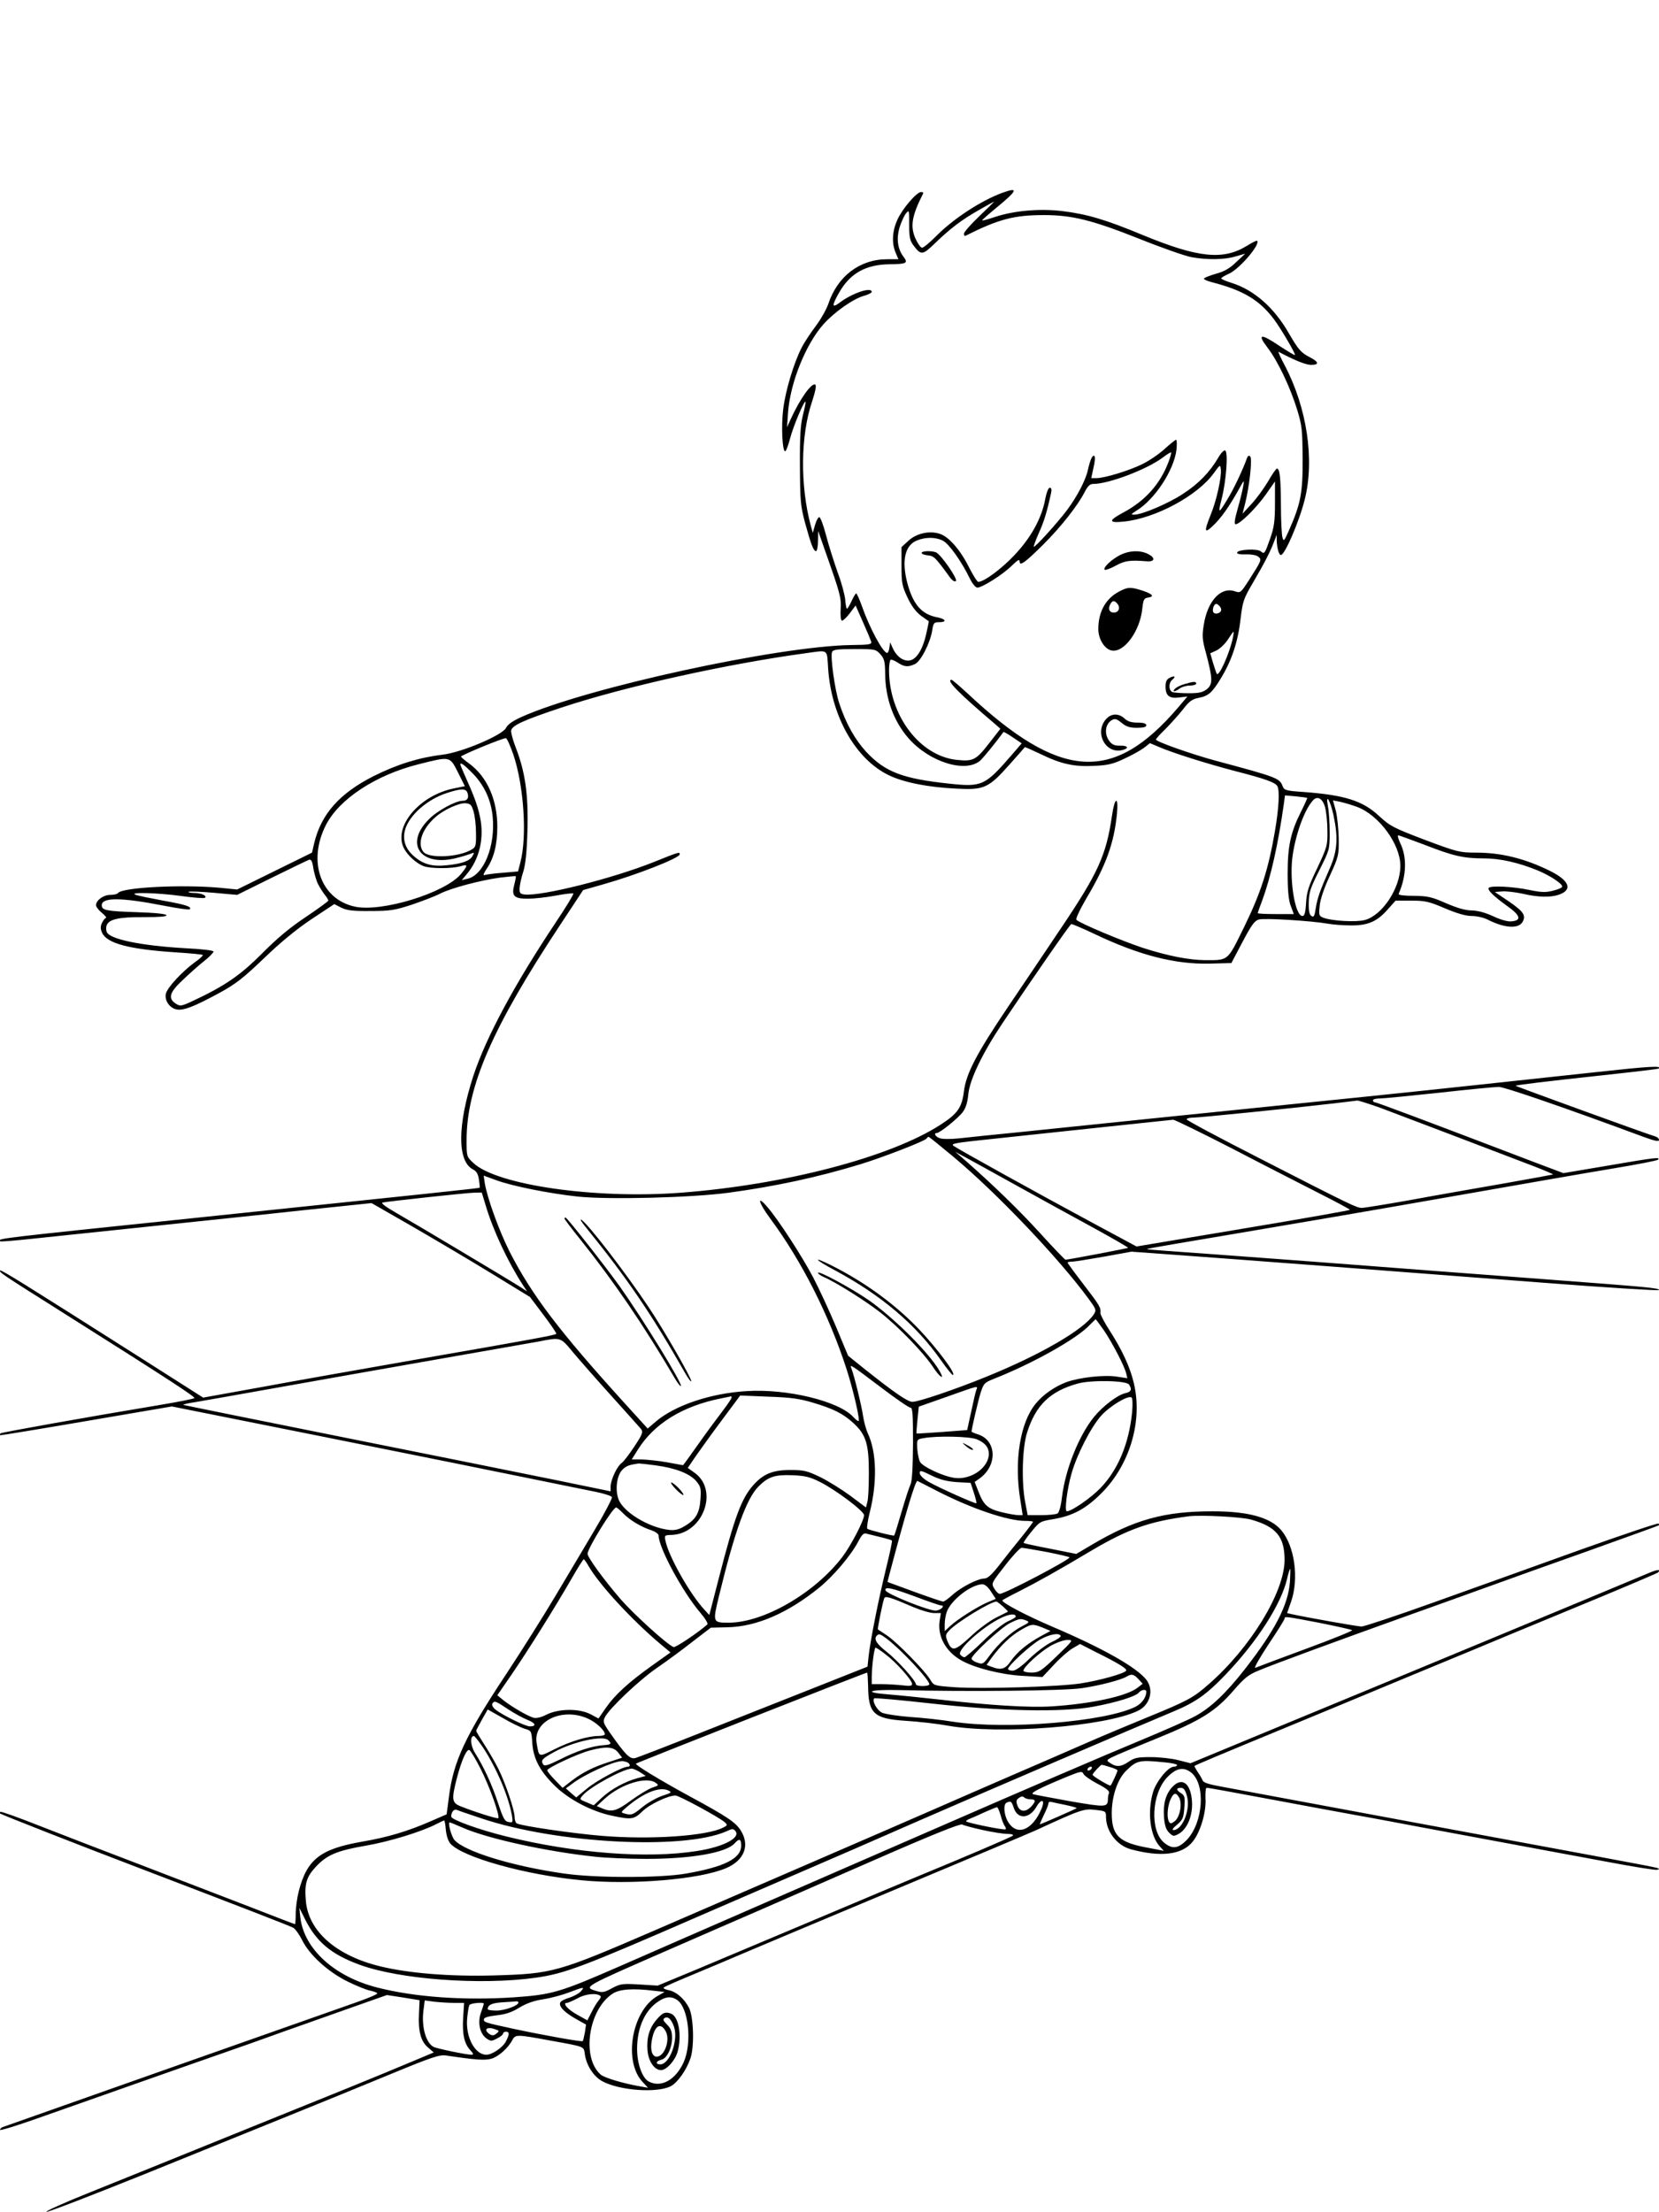 <?xml version="1.0" standalone="no"?>
<!DOCTYPE svg PUBLIC "-//W3C//DTD SVG 20010904//EN"
 "http://www.w3.org/TR/2001/REC-SVG-20010904/DTD/svg10.dtd">
<svg version="1.0" xmlns="http://www.w3.org/2000/svg"
 width="864pt" height="1152pt" viewBox="0 0 864 1152"
 preserveAspectRatio="xMidYMid meet">

<g transform="translate(0,1152) scale(0.1,-0.1)"
fill="#000000" stroke="none">
<path d="M5220 10516 c-113 -42 -255 -135 -345 -226 -33 -33 -65 -60 -73 -60
-7 0 -22 21 -34 47 -29 65 -19 120 40 236 2 4 -3 7 -11 7 -23 0 -96 -85 -123
-143 -27 -59 -31 -121 -10 -172 l15 -35 -59 0 c-142 0 -258 -88 -306 -232 -9
-27 -38 -79 -65 -115 -27 -36 -61 -87 -75 -115 -40 -79 -83 -221 -95 -318 -11
-87 -5 -220 10 -220 5 0 16 30 26 68 17 64 73 197 80 190 2 -2 -4 -32 -13 -68
-13 -50 -17 -110 -16 -265 1 -182 3 -208 26 -295 32 -117 45 -150 58 -150 5 0
10 24 10 53 l1 52 35 -100 c80 -226 86 -248 82 -307 -2 -33 1 -59 7 -60 5 -1
24 16 41 39 l30 40 38 -86 c21 -47 40 -93 43 -102 4 -15 -9 -17 -104 -18 -383
-6 -1376 -222 -1716 -374 -46 -21 -73 -39 -82 -58 -20 -38 -232 -128 -331
-139 -121 -15 -233 -49 -357 -111 -179 -90 -275 -199 -311 -351 l-11 -48 -195
-96 -195 -96 -90 9 c-201 18 -512 2 -531 -28 -3 -5 -21 -9 -40 -9 -35 0 -74
-28 -74 -54 0 -8 14 -26 31 -40 17 -14 26 -26 21 -26 -5 0 -14 -12 -21 -26 -9
-20 -8 -32 1 -52 26 -55 140 -85 379 -101 77 -5 143 -11 145 -14 3 -3 -17 -21
-44 -40 -65 -48 -140 -129 -148 -161 -8 -34 17 -73 53 -82 35 -9 92 13 223 84
88 48 125 77 235 182 87 84 169 151 248 204 l118 78 37 -19 c30 -14 59 -18
152 -17 102 0 126 4 215 33 55 19 122 44 148 58 59 29 205 68 311 83 44 5 80
9 82 7 2 -1 -2 -22 -8 -45 -15 -58 -1 -72 71 -72 31 0 96 7 144 16 48 9 90 14
93 11 3 -3 -39 -72 -94 -154 -213 -320 -361 -595 -427 -796 -83 -256 -84 -442
-3 -486 19 -9 28 -24 32 -53 4 -23 5 -42 4 -43 -3 -3 -280 -32 -1508 -160
-1017 -106 -1004 -104 -989 -119 2 -3 81 4 174 14 94 10 373 39 620 65 248 26
605 63 795 84 l345 36 211 -121 c116 -67 302 -177 413 -245 l201 -123 71 -94
c39 -52 69 -96 66 -98 -6 -7 -139 -31 -702 -129 -302 -53 -682 -120 -843 -150
l-294 -53 -341 217 c-592 376 -711 450 -716 445 -8 -8 10 -20 329 -221 564
-356 689 -438 682 -444 -4 -3 -81 -19 -172 -34 -396 -66 -832 -144 -837 -149
-4 -3 -4 -8 -2 -10 2 -1 204 32 449 74 l445 76 810 -162 c445 -89 923 -186
1060 -214 138 -28 288 -59 334 -68 46 -9 85 -22 88 -28 2 -7 -39 -86 -93 -176
-53 -90 -145 -244 -204 -343 -59 -99 -172 -279 -252 -400 -214 -323 -277 -457
-300 -642 l-12 -91 -83 -36 c-119 -52 -222 -83 -355 -106 -220 -38 -289 -92
-332 -258 -9 -35 -16 -88 -16 -118 0 -30 -2 -54 -4 -54 -2 0 -109 41 -237 91
-129 50 -385 148 -569 219 -184 70 -422 162 -529 204 -106 42 -196 74 -199 71
-3 -3 -3 -7 -1 -9 5 -5 415 -166 704 -276 575 -220 805 -309 823 -319 10 -6
31 -35 46 -65 38 -77 136 -166 239 -216 45 -22 97 -43 115 -46 18 -4 34 -10
37 -14 2 -4 -42 -23 -98 -43 -188 -66 -1830 -645 -1854 -654 -7 -3 -13 -9 -13
-14 0 -5 75 18 167 50 93 33 330 116 528 186 198 70 410 144 470 165 61 21
200 70 310 110 110 39 277 98 370 131 l170 60 85 -13 85 -14 -3 -70 c-5 -91
10 -146 48 -177 l29 -25 -112 -47 c-62 -26 -206 -86 -322 -133 -115 -46 -412
-167 -660 -267 -247 -100 -560 -227 -695 -281 -135 -54 -237 -100 -228 -102 9
-2 239 87 510 196 271 110 612 248 758 307 146 59 379 154 519 212 225 93 260
104 295 99 155 -23 199 -26 234 -17 38 11 89 56 111 99 15 28 24 28 191 -3
193 -35 179 -30 186 -74 9 -58 45 -113 89 -138 88 -49 285 -64 358 -27 36 19
82 84 103 146 21 63 16 217 -8 263 -25 48 -67 84 -105 91 -19 4 -31 10 -26 14
4 5 73 35 153 68 80 33 183 77 230 97 47 20 402 170 790 332 388 162 732 307
765 322 232 107 251 114 310 106 54 -6 55 -7 55 -38 1 -75 57 -147 129 -167
156 -42 266 -29 321 38 41 49 73 156 68 227 -1 30 1 55 6 55 11 0 104 -17 361
-65 99 -19 281 -52 405 -75 124 -22 281 -52 350 -65 69 -13 262 -49 430 -80
168 -31 412 -77 544 -101 131 -25 246 -43 255 -41 14 3 14 5 1 10 -8 3 -166
33 -350 67 -184 34 -551 102 -815 151 -639 119 -990 184 -1103 205 -67 12 -95
21 -99 33 -4 9 -15 29 -26 44 -10 16 -18 30 -16 31 5 5 144 63 454 191 143 59
445 184 670 278 226 93 466 193 535 222 69 28 265 110 435 180 171 71 314 132
319 136 20 18 -1 17 -44 -1 -98 -42 -1463 -609 -1912 -794 l-478 -198 -63 16
c-35 9 -99 16 -144 16 -70 0 -85 -3 -118 -26 -39 -26 -64 -27 -99 -1 -20 15
-28 11 248 124 233 95 307 142 402 252 53 61 75 80 127 101 72 31 421 159 787
290 140 50 327 117 415 149 88 32 322 116 520 186 198 71 362 130 364 132 2 2
2 6 -2 9 -3 4 -190 -59 -414 -139 -224 -81 -565 -203 -758 -272 -192 -69 -361
-125 -374 -125 -20 0 -285 47 -367 65 l-21 5 20 57 c43 121 20 291 -50 374
-56 67 -172 99 -358 99 -252 0 -408 -43 -632 -176 l-78 -46 -135 27 c-74 14
-137 28 -139 30 -2 3 16 29 40 58 43 53 46 55 114 66 101 17 169 53 251 135
148 148 216 376 169 573 -19 82 -60 171 -124 271 -29 44 -51 87 -50 94 3 28
-3 39 -86 147 -47 61 -85 113 -85 116 0 3 10 5 23 5 12 0 87 12 166 26 l143
26 222 -16 c317 -23 1202 -90 1914 -145 336 -26 612 -43 612 -39 0 11 -46 15
-615 58 -291 22 -825 62 -1185 90 -360 27 -703 52 -763 56 -59 4 -106 8 -104
10 1 2 207 37 457 79 250 42 748 127 1105 190 358 63 749 131 870 151 121 20
224 40 230 45 15 15 -18 11 -262 -31 l-231 -39 -159 60 c-563 215 -814 309
-823 309 -5 0 -10 5 -10 10 0 6 17 10 38 10 20 0 160 14 310 30 151 17 289 30
308 30 29 0 343 -108 753 -260 60 -22 81 -26 81 -16 0 8 -10 16 -22 19 -34 9
-727 261 -725 263 4 4 160 23 457 55 157 17 287 32 289 35 16 15 -45 12 -336
-20 -360 -39 -889 -96 -1193 -127 -771 -78 -1593 -163 -1795 -184 -132 -13
-277 -28 -321 -33 -49 -5 -90 -4 -103 2 -21 9 -29 26 -12 26 16 0 111 77 135
109 16 21 25 51 29 94 8 77 74 214 180 372 147 219 348 510 356 513 4 1 59
-22 122 -52 233 -111 419 -158 598 -154 l114 3 58 110 c47 89 63 111 86 117
30 8 273 -7 358 -22 28 -5 82 -9 120 -9 88 -1 137 20 192 83 l41 46 81 0 c73
0 92 -4 176 -40 64 -27 109 -40 140 -40 25 0 62 -8 83 -19 89 -45 161 -49 182
-11 18 33 4 54 -72 106 l-73 49 38 3 c21 2 69 -4 107 -12 81 -19 145 -20 189
-5 74 26 54 75 -51 126 -129 63 -250 93 -381 93 -84 0 -97 3 -265 66 -165 63
-181 71 -239 124 -85 80 -179 110 -396 126 -90 6 -99 9 -107 30 -16 42 -29 47
-350 133 -125 34 -310 99 -310 110 0 4 23 29 51 56 27 28 68 73 90 101 31 41
48 53 77 59 55 10 74 26 121 104 56 92 89 191 102 310 11 89 15 103 64 186 62
106 92 165 110 214 l14 36 0 -30 c2 -41 11 -75 22 -75 20 0 95 173 124 289 52
206 12 477 -104 698 -22 41 -36 72 -32 71 84 -45 142 -68 169 -68 43 0 41 15
-5 39 -47 24 -60 38 -111 126 -77 134 -181 225 -298 262 -30 9 -54 20 -54 23
0 4 18 15 41 25 55 25 164 153 146 171 -2 3 -26 -9 -53 -26 -124 -76 -253 -63
-540 55 -197 82 -292 110 -423 126 -118 14 -253 2 -353 -32 -33 -11 -62 -19
-63 -17 -2 2 35 34 81 72 103 85 110 103 24 72z m-120 -122 c-44 -42 -80 -83
-80 -91 0 -8 3 -13 8 -11 173 87 253 108 409 108 148 0 253 -27 495 -123 117
-47 240 -90 272 -96 83 -15 174 -14 232 4 l49 14 -47 -44 c-34 -33 -62 -49
-107 -61 -34 -10 -61 -21 -61 -25 0 -5 19 -13 43 -19 162 -42 246 -92 322
-193 36 -48 114 -181 109 -186 -2 -2 -38 20 -81 48 -98 66 -117 63 -62 -9 54
-70 120 -210 155 -325 25 -82 27 -105 28 -255 1 -178 -10 -234 -72 -374 -24
-54 -27 -57 -33 -35 -4 13 -8 89 -8 169 -1 144 -6 190 -21 190 -4 0 -25 -30
-46 -67 -22 -37 -60 -89 -86 -117 l-47 -51 14 55 c22 88 38 231 26 243 -7 7
-12 4 -17 -9 -17 -49 -61 -144 -90 -194 -58 -99 -63 -101 -42 -19 24 93 35
243 19 253 -6 4 -22 -12 -38 -40 -43 -73 -101 -133 -181 -185 -75 -50 -214
-109 -254 -109 -20 0 -19 2 11 21 95 58 195 210 208 317 3 28 2 52 -2 52 -4 0
-31 -22 -60 -48 -28 -26 -81 -62 -116 -79 -69 -34 -197 -73 -240 -73 l-26 0
12 55 c8 32 9 57 4 61 -10 6 -22 -22 -34 -76 -11 -50 -55 -135 -107 -205 -51
-68 -169 -198 -174 -192 -2 2 10 34 26 71 27 59 42 108 64 209 4 18 2 27 -7
27 -7 0 -17 -24 -24 -62 -19 -99 -75 -200 -162 -291 -67 -71 -157 -137 -186
-137 -6 0 -27 34 -48 75 -44 89 -105 160 -152 175 -54 18 -122 3 -164 -36
l-36 -33 0 -98 c0 -89 3 -104 31 -164 21 -45 44 -75 70 -95 22 -15 40 -29 41
-29 1 0 -5 -30 -13 -65 -20 -89 -55 -140 -94 -140 -33 0 -64 26 -82 68 l-12
27 -4 -27 c-2 -16 -7 -28 -12 -28 -21 0 -91 129 -131 243 -13 37 -27 67 -30
67 -3 0 -14 -18 -24 -40 -10 -22 -21 -40 -24 -40 -3 0 -7 21 -9 46 -2 25 -19
89 -39 142 -19 54 -47 141 -61 195 -14 54 -30 96 -36 94 -6 -2 -16 -21 -22
-43 l-11 -39 -11 40 c-55 207 -53 466 7 643 17 52 24 85 17 89 -19 12 -81 -76
-129 -182 l-18 -40 5 75 c11 156 92 357 185 462 59 65 156 133 212 148 21 6
39 15 39 20 0 28 -103 -7 -167 -56 -41 -31 -42 -16 -3 52 58 102 140 147 267
148 86 1 94 6 67 41 -29 39 -36 92 -20 148 9 29 24 62 33 74 18 22 18 21 18
-56 0 -65 4 -85 21 -107 40 -54 48 -54 111 7 83 80 141 124 229 174 43 25 80
45 81 45 2 0 -33 -34 -77 -76z m985 -1281 c-43 -114 -122 -202 -235 -262 -79
-42 -78 -56 4 -47 164 17 384 135 468 253 32 44 33 45 36 19 5 -39 -23 -165
-53 -237 -35 -87 -33 -100 11 -58 43 40 86 102 132 184 33 60 33 60 26 20 -4
-22 -17 -75 -29 -117 -16 -56 -18 -78 -10 -78 22 0 106 83 156 153 l49 70 0
-114 c0 -95 -5 -126 -25 -183 -28 -80 -30 -83 -49 -67 -18 15 -118 10 -123 -6
-3 -7 12 -11 45 -10 29 1 56 -4 65 -12 19 -15 18 -18 -49 -123 -43 -66 -44
-67 -73 -57 -73 25 -143 -51 -162 -176 -9 -56 -8 -76 12 -147 35 -133 36 -161
4 -187 -22 -17 -41 -21 -96 -21 -37 0 -74 3 -83 6 -20 8 -21 48 -1 64 21 17
12 24 -14 10 -15 -7 -21 -20 -21 -45 0 -48 20 -64 72 -57 l42 5 -49 -58 c-339
-396 -613 -378 -1096 74 -42 39 -80 71 -83 71 -32 0 37 -70 227 -231 l27 -24
-60 -77 c-67 -86 -82 -94 -167 -85 -193 20 -353 232 -353 468 0 26 4 50 8 53
5 3 21 -4 38 -15 34 -22 53 -24 89 -7 30 13 80 111 90 176 6 38 9 42 36 42 41
0 36 16 -8 25 -83 15 -128 67 -158 180 -30 116 -12 195 49 220 46 19 99 19
137 -1 31 -15 98 -110 140 -197 13 -27 30 -47 39 -47 25 0 131 67 178 113 31
30 42 37 42 24 0 -27 26 -9 124 88 93 93 180 204 215 273 16 31 27 42 45 42
80 0 278 75 361 137 22 17 42 29 44 27 2 -2 -4 -25 -14 -51z m275 -768 c0 -18
-32 -28 -41 -13 -4 6 -3 20 2 31 8 14 13 16 25 6 8 -6 14 -17 14 -24z m59
-154 c-18 -79 -71 -196 -82 -180 -2 2 -10 27 -19 55 l-15 52 33 15 c18 9 45
35 59 57 14 22 27 40 29 40 2 0 0 -18 -5 -39z m-1834 -78 c21 -24 24 -38 25
-103 1 -128 44 -246 122 -335 110 -125 300 -183 375 -114 19 19 75 87 119 147
1 2 23 -10 49 -28 l46 -31 -50 -58 c-141 -163 -156 -170 -326 -152 -245 26
-335 61 -433 165 -59 64 -106 147 -141 253 -23 68 -47 242 -38 267 5 13 25 16
117 16 108 0 111 -1 135 -27z m-272 -75 c17 -251 145 -474 318 -556 78 -37
203 -62 354 -69 140 -7 163 3 271 124 43 48 80 90 81 92 1 2 39 -15 85 -37
105 -51 173 -66 280 -60 68 3 97 10 153 37 38 17 84 43 102 56 l32 25 45 -19
c71 -31 248 -87 401 -127 152 -39 205 -58 217 -77 13 -21 9 -111 -12 -234 -34
-200 -74 -323 -160 -499 -89 -181 -80 -174 -204 -174 -86 1 -193 22 -324 64
-109 36 -328 128 -346 146 -5 5 17 52 52 112 104 175 144 289 159 440 9 97
-12 88 -26 -11 -30 -205 -72 -297 -265 -584 -78 -117 -204 -303 -278 -413
-163 -242 -216 -344 -228 -437 -10 -84 -33 -117 -122 -174 -261 -169 -812
-313 -1352 -354 -447 -34 -959 40 -1081 155 -35 33 -35 34 -35 119 0 277 134
586 485 1117 l122 185 102 29 c177 50 401 138 401 157 0 14 -3 13 -135 -40
-215 -86 -585 -179 -673 -169 -23 3 -27 7 -26 33 1 17 9 55 19 85 12 39 19
103 22 220 5 184 -12 302 -62 430 -14 36 -24 74 -23 85 4 27 60 53 261 120
332 110 864 228 1277 284 117 16 106 23 113 -81z m-1640 -446 c55 -162 73
-427 37 -563 l-12 -47 -80 -7 c-44 -3 -87 -9 -95 -12 -9 -3 -4 9 11 32 38 55
56 127 56 220 0 140 -53 259 -144 327 -25 18 -45 35 -45 38 -1 7 222 99 234
96 6 -2 22 -39 38 -84z m-288 -94 l36 -72 -59 -12 c-180 -37 -316 -201 -258
-312 19 -37 65 -78 101 -92 36 -14 147 -14 193 -1 40 12 40 5 3 -40 -82 -99
-415 -201 -554 -170 -177 39 -246 235 -150 424 68 135 259 261 482 317 167 42
163 43 206 -42z m84 -13 c57 -62 89 -135 97 -220 14 -152 -47 -302 -131 -321
l-30 -7 26 31 c66 78 92 188 69 297 -12 59 -32 113 -84 228 -22 50 -24 56 -8
48 10 -5 37 -31 61 -56z m-34 -95 c8 -26 -1 -40 -26 -40 -36 0 -132 -52 -175
-96 -132 -131 -40 -253 151 -200 28 7 58 17 69 21 16 7 17 5 7 -12 -13 -26
-55 -41 -136 -49 -74 -8 -123 6 -170 48 -44 38 -59 84 -46 135 21 77 116 161
220 194 74 24 98 24 106 -1z m4373 -25 c1 -1 -13 -33 -32 -71 -55 -109 -70
-181 -70 -324 0 -88 5 -138 16 -167 l16 -43 -94 0 c-52 0 -94 2 -94 5 0 2 11
33 24 67 44 120 82 289 112 500 l6 46 57 -5 c31 -3 57 -7 59 -8z m93 -49 c6
-22 12 -77 12 -122 1 -77 -1 -84 -53 -195 -46 -95 -55 -125 -58 -181 -3 -51
-8 -68 -19 -68 -37 0 -67 175 -53 300 14 115 61 250 107 301 23 27 51 12 64
-35z m44 -42 c25 -119 20 -187 -21 -279 -49 -112 -64 -153 -72 -207 -6 -39
-10 -46 -22 -38 -11 7 -15 26 -14 70 1 53 8 75 55 168 53 106 54 108 54 197 0
49 -4 110 -9 135 -14 75 12 33 29 -46z m123 44 c114 -43 225 -194 225 -307 0
-115 -93 -257 -185 -282 -45 -12 -172 -5 -216 12 -23 9 -24 13 -19 63 3 33 23
92 53 156 46 101 47 107 46 195 -1 49 -8 114 -15 143 l-15 54 36 -7 c19 -4 60
-16 90 -27z m-4602 -23 c7 -22 13 -73 13 -112 1 -65 -1 -74 -21 -86 -68 -42
-227 -49 -254 -12 -32 43 -5 120 64 180 41 37 123 75 157 72 25 -2 31 -8 41
-42z m4955 -175 c149 -58 201 -70 308 -70 83 0 180 -22 280 -63 69 -29 134
-73 126 -86 -2 -5 -25 -14 -50 -20 -36 -9 -60 -8 -122 5 -80 17 -197 23 -209
11 -10 -10 22 -42 94 -94 71 -50 78 -76 24 -81 -20 -2 -55 8 -94 26 -41 19
-80 30 -113 31 -34 0 -77 13 -135 38 -75 33 -95 37 -167 38 -52 0 -81 4 -79
10 41 93 44 192 9 263 -11 23 -16 42 -11 42 5 0 67 -23 139 -50z m-5765 -203
c9 -18 25 -43 35 -56 11 -13 19 -27 19 -31 0 -3 -53 -42 -117 -85 -83 -55
-151 -112 -228 -190 -114 -114 -192 -168 -358 -246 -64 -30 -69 -30 -92 -15
-41 27 -32 58 33 119 31 30 81 75 111 99 30 23 54 48 53 53 -1 6 -63 13 -144
17 -232 13 -398 47 -412 85 -4 9 -4 24 -1 33 11 33 63 45 193 44 84 0 121 3
119 10 -2 7 -60 13 -158 16 -156 5 -179 10 -179 36 0 42 101 41 322 -2 71 -14
133 -23 136 -19 13 13 -20 24 -138 45 -69 13 -134 26 -145 31 -36 14 118 10
240 -7 64 -9 119 -13 123 -9 11 11 -21 25 -57 25 -19 0 -32 3 -29 6 4 3 62 1
130 -5 l123 -11 180 89 c99 49 187 91 195 94 11 3 17 -9 22 -45 5 -27 15 -63
24 -81z m5533 -1166 c101 -38 596 -226 804 -306 54 -21 96 -39 95 -41 -2 -1
-120 -23 -263 -48 -143 -25 -361 -63 -485 -86 -124 -22 -235 -40 -247 -40 -27
0 -51 11 -535 259 -208 106 -378 197 -378 202 0 5 15 9 33 9 32 0 518 49 732
74 61 7 116 14 124 15 7 0 61 -17 120 -38z m-764 -216 c165 -86 369 -190 453
-233 83 -42 152 -79 152 -82 0 -3 -250 -47 -556 -98 l-555 -93 -227 122 c-288
155 -701 384 -726 402 -16 12 9 16 201 36 120 13 378 40 573 61 195 21 362 38
370 39 8 0 150 -69 315 -154z m-1462 -37 c229 -191 552 -531 706 -741 40 -55
42 -59 27 -82 -52 -79 -277 -210 -561 -325 -162 -66 -351 -130 -383 -130 -25
0 -93 47 -248 170 l-87 70 -63 151 c-35 83 -88 198 -119 257 -60 114 -182 301
-238 366 -58 68 -48 25 14 -59 164 -221 307 -504 398 -785 36 -112 72 -270 62
-270 -5 0 -16 9 -27 21 -74 82 -342 148 -554 135 -188 -11 -376 -74 -476 -160
l-41 -35 -120 132 c-338 372 -483 562 -599 789 -54 107 -115 275 -129 355 l-6
41 66 -24 c84 -31 276 -69 423 -85 163 -17 594 -6 787 20 242 33 462 80 685
148 109 33 338 121 345 134 4 5 8 9 11 9 3 0 60 -46 127 -102z m332 -152 c121
-67 302 -167 402 -221 100 -55 180 -101 178 -103 -3 -3 -308 -61 -326 -62 -3
0 -62 61 -130 136 -111 122 -247 254 -394 383 l-50 43 50 -27 c28 -15 149 -82
270 -149z m-2765 -105 c38 -128 114 -290 192 -411 l23 -35 -35 23 c-48 31
-545 328 -650 388 -54 31 -78 50 -67 52 37 7 434 50 474 51 l42 1 21 -69z
m3220 -650 c45 -67 105 -183 115 -222 l6 -26 -53 8 c-67 11 -198 -4 -266 -29
-59 -23 -118 -63 -156 -109 -83 -98 -116 -301 -82 -505 l12 -78 -23 0 c-13 0
-53 7 -89 16 -72 18 -92 37 -120 111 l-18 46 27 19 c92 67 88 196 -8 228 -19
6 -35 13 -35 15 0 15 34 160 47 202 16 49 19 53 72 74 202 80 428 207 495 278
17 17 31 31 32 31 2 0 21 -27 44 -59z m-2765 -114 c33 -39 123 -142 200 -227
77 -85 146 -163 154 -172 11 -15 7 -27 -35 -90 -26 -40 -56 -79 -67 -87 -24
-17 -56 -87 -57 -121 l0 -26 -282 58 c-156 32 -654 132 -1108 223 -454 91
-829 167 -835 169 -5 2 24 9 65 15 41 7 235 41 430 76 195 35 564 100 820 145
256 45 497 87 535 94 117 23 113 24 180 -57z m1606 -184 c75 -57 142 -103 150
-103 12 0 14 -31 14 -188 -1 -126 -5 -195 -13 -212 -7 -14 -28 -79 -47 -144
-19 -65 -36 -120 -38 -122 -4 -4 -131 28 -140 35 -4 4 2 41 12 83 40 156 37
315 -9 413 -10 22 -21 63 -25 90 -7 51 -47 215 -61 249 -10 25 -6 22 157 -101z
m1289 17 c17 -26 11 -38 -20 -45 -40 -9 -116 -67 -162 -123 -79 -97 -149 -272
-167 -416 -5 -45 -15 -82 -23 -87 -7 -5 -45 -9 -84 -9 l-72 0 -13 68 c-20 106
-15 284 10 362 45 143 120 215 263 255 71 20 255 16 268 -5z m-795 -27 c-4
-10 -16 -61 -27 -114 l-21 -96 -131 -10 c-72 -5 -132 -9 -133 -8 -1 0 1 32 5
70 l7 70 145 51 c168 60 164 59 155 37z m-1275 -41 c0 -5 -24 -40 -53 -78 -29
-38 -86 -115 -125 -171 -40 -57 -74 -103 -75 -103 -1 0 -38 7 -82 15 -44 8
-104 14 -132 15 l-53 0 30 48 c85 138 235 231 440 271 25 5 46 9 48 10 1 1 2
-3 2 -7z m423 -26 c110 -33 157 -57 212 -107 65 -60 80 -108 80 -259 0 -69 -3
-137 -8 -152 l-7 -28 -83 62 c-45 33 -116 77 -157 97 -67 32 -83 36 -155 36
-92 0 -141 -21 -193 -80 -60 -68 -96 -163 -177 -478 l-51 -197 -25 27 c-76 82
-186 277 -203 358 -6 30 -6 31 33 32 165 7 247 237 115 326 l-32 23 40 59 c23
33 84 118 137 189 l96 129 145 -6 c117 -4 162 -10 233 -31z m1663 -50 c-16
-162 -73 -300 -165 -395 -49 -51 -150 -121 -175 -121 -13 0 1 114 24 195 28
100 102 244 155 303 45 50 139 107 158 95 5 -3 7 -34 3 -77z m-809 -141 c43
-18 62 -41 63 -75 0 -72 -92 -138 -179 -126 -59 8 -166 58 -180 84 -6 12 -12
42 -14 69 -2 47 -2 48 33 54 73 13 240 9 277 -6z m-1671 -136 c103 -14 177
-43 210 -82 23 -28 26 -37 22 -94 -5 -73 -24 -106 -84 -141 -28 -17 -50 -22
-79 -19 -107 12 -243 95 -265 163 -17 50 -7 120 20 149 20 21 35 27 87 34 6 0
46 -4 89 -10z m1567 -87 l72 -4 17 -52 c9 -28 15 -52 13 -54 -4 -5 -200 83
-250 112 -27 16 -45 34 -45 45 0 16 7 14 60 -12 45 -22 79 -31 133 -35z m-713
1 c82 -41 230 -152 230 -173 0 -28 -69 -160 -114 -219 -145 -189 -410 -341
-591 -341 -83 0 -84 1 -51 137 83 342 144 509 206 572 51 51 84 62 175 59 67
-3 91 -8 145 -35z m610 -47 c179 -92 368 -156 460 -156 22 0 40 -2 40 -5 0 -2
-28 -40 -62 -82 -35 -43 -87 -108 -116 -146 -37 -47 -59 -67 -75 -67 -34 0
-120 -44 -165 -84 -22 -20 -44 -36 -50 -36 -7 0 -74 23 -151 51 l-139 51 8 32
c85 322 138 499 148 494 4 -2 50 -25 102 -52z m-1635 -116 c34 -36 95 -72 148
-89 20 -7 37 -19 37 -27 0 -63 125 -294 217 -402 25 -29 42 -57 37 -61 -47
-42 -166 -122 -176 -118 -34 13 -212 175 -278 252 -88 102 -169 214 -170 234
0 27 131 241 149 241 4 0 20 -14 36 -30z m3270 -33 c131 -37 175 -89 175 -210
0 -168 -179 -460 -398 -650 -79 -69 -107 -84 -317 -170 -88 -36 -234 -97 -325
-137 -91 -40 -262 -114 -380 -165 -118 -51 -294 -128 -390 -170 -96 -42 -386
-168 -645 -280 -258 -112 -627 -271 -820 -355 -514 -222 -535 -228 -845 -237
-227 -6 -439 11 -588 47 -229 55 -375 182 -389 340 -8 89 2 126 53 180 57 61
110 83 260 109 118 20 289 72 366 112 20 10 39 19 41 19 3 0 7 -23 9 -50 3
-30 13 -59 24 -71 64 -71 390 -162 679 -190 264 -26 620 4 757 63 94 40 124
118 77 194 -27 44 -68 72 -271 182 -156 85 -282 162 -276 168 7 6 1195 474
1204 474 2 0 4 -30 5 -67 1 -147 29 -173 196 -184 65 -4 163 -15 218 -25 266
-48 822 -5 991 77 64 30 85 109 44 162 -51 65 -228 165 -489 276 -138 59 -261
124 -261 137 0 2 37 22 83 45 102 52 201 107 384 216 188 111 302 151 503 177
65 8 274 -3 325 -17z m-1927 -92 c29 -7 55 -15 57 -17 3 -2 -11 -67 -30 -144
-38 -155 -81 -369 -91 -456 l-6 -57 -232 -92 c-127 -50 -393 -156 -591 -234
-198 -79 -372 -146 -386 -150 -29 -7 -52 17 -134 134 -34 50 -36 56 -24 80 24
46 181 195 274 258 50 34 132 95 183 135 l94 72 86 2 c152 3 315 74 478 206
73 59 166 168 204 241 20 38 29 46 45 40 11 -3 44 -11 73 -18z m864 -77 c65
-13 118 -25 118 -28 0 -13 -337 -190 -363 -190 -7 0 -20 12 -29 28 -16 27 -15
28 56 119 39 51 78 92 86 93 8 0 68 -10 132 -22z m-2385 -76 c56 -96 223 -277
371 -402 l54 -45 -97 -69 c-123 -88 -193 -152 -240 -220 l-38 -55 -41 22 c-59
31 -164 30 -228 -1 -31 -16 -55 -21 -70 -17 -32 10 -106 53 -151 87 l-37 30
73 106 c83 121 225 347 313 500 32 56 61 102 64 102 3 0 15 -17 27 -38z m3651
-79 c-9 -121 -78 -254 -234 -454 -100 -128 -180 -203 -260 -246 -33 -18 -157
-73 -275 -122 -214 -89 -575 -244 -1084 -466 -349 -152 -1371 -597 -1635 -713
-316 -138 -354 -149 -555 -163 -259 -17 -515 1 -710 51 -224 57 -382 201 -401
366 l-5 49 30 -60 c59 -118 138 -183 283 -236 210 -77 630 -108 917 -68 154
22 239 54 866 327 132 57 353 153 490 212 138 59 432 187 655 285 367 160
1097 473 1310 562 118 49 175 90 276 196 163 171 286 363 317 495 6 28 14 52
16 52 2 0 1 -30 -1 -67z m-1557 -51 l25 -38 -43 -18 c-52 -22 -158 -89 -195
-124 l-28 -26 0 36 c0 20 5 49 11 65 23 62 127 142 185 143 13 0 30 -14 45
-38z m-392 -27 c66 -25 125 -45 131 -45 25 0 1 -25 -26 -27 -34 -3 -256 86
-262 105 -7 22 33 13 157 -33z m-12 -54 c40 -17 88 -31 108 -31 l35 0 -6 -38
c-13 -80 29 -160 110 -207 69 -40 210 -76 323 -82 l102 -6 60 64 c33 36 77 74
98 86 l38 22 80 -41 c121 -60 166 -88 160 -98 -10 -15 -134 -50 -235 -66 -116
-18 -516 -30 -661 -20 -105 8 -106 8 -124 39 -27 46 -173 195 -225 230 -25 17
-46 31 -48 32 -3 2 25 142 33 162 5 14 31 6 152 -46z m467 3 c15 -14 27 -26
25 -27 -2 -1 -30 -15 -62 -31 -32 -16 -92 -60 -133 -99 -81 -75 -96 -79 -119
-25 -12 30 -12 35 8 57 41 44 218 152 247 151 3 -1 18 -12 34 -26z m66 -53 c0
-3 -19 -15 -43 -25 -23 -11 -81 -57 -128 -103 -47 -46 -91 -83 -96 -83 -6 0
-16 6 -22 14 -19 23 118 146 213 191 44 21 76 24 76 6z m1583 -32 c89 -18 165
-35 169 -38 4 -3 -104 -47 -240 -97 -136 -50 -255 -95 -264 -99 -10 -4 21 50
67 120 47 70 85 131 85 136 0 13 4 12 183 -22z m-1528 12 c18 -7 15 -11 -23
-30 -54 -28 -121 -88 -168 -152 -33 -45 -36 -47 -64 -37 -17 5 -30 15 -30 21
0 20 154 162 200 185 49 24 55 25 85 13z m86 -37 l40 -17 -50 -27 c-71 -39
-123 -82 -156 -129 -29 -43 -51 -50 -100 -31 l-27 10 27 38 c49 66 99 113 150
143 58 34 62 34 116 13z m-815 -56 c75 -56 224 -215 224 -239 0 -5 -16 -9 -35
-9 -19 0 -35 4 -35 9 0 19 -98 127 -153 170 -52 40 -68 67 -50 84 10 11 18 8
49 -15z m908 14 c3 -5 -18 -20 -47 -33 -28 -13 -80 -52 -115 -86 -43 -42 -73
-63 -88 -63 -13 0 -24 4 -24 9 0 17 115 123 165 152 49 28 99 38 109 21z m-21
-107 c-82 -78 -91 -84 -130 -85 -24 0 -43 5 -43 10 0 19 87 98 141 129 30 17
69 31 87 31 33 0 33 0 -55 -85z m-891 10 c55 -41 138 -134 138 -154 0 -11 -11
-12 -52 -7 -29 3 -77 6 -105 6 l-53 0 0 34 c0 58 13 156 20 156 4 0 28 -16 52
-35z m1317 -129 l22 -24 -27 -21 c-57 -44 -242 -84 -449 -97 -119 -7 -326 6
-585 36 -91 10 -207 22 -258 26 -145 11 -108 27 53 23 344 -9 861 -4 950 10
94 14 201 42 232 60 27 16 37 13 62 -13z m41 -65 c0 -30 -24 -63 -57 -79 -156
-78 -670 -120 -948 -78 -60 10 -162 21 -226 25 -64 5 -129 15 -145 22 -27 13
-54 62 -41 75 3 3 138 -9 299 -27 356 -40 683 -47 845 -16 119 22 217 53 233
72 14 17 40 20 40 6z m-3325 -91 c33 -22 79 -47 102 -56 43 -17 49 -34 12 -34
-23 0 -143 59 -178 87 -14 11 -21 25 -17 31 11 17 15 16 81 -28z m86 -102 c36
-10 37 -11 41 -72 5 -82 38 -146 114 -222 73 -73 192 -136 300 -159 103 -22
116 -20 160 23 37 36 133 82 172 82 18 0 225 -112 255 -138 17 -15 17 -17 -7
-29 -84 -44 -379 -64 -632 -43 -148 12 -423 52 -443 65 -6 3 -11 19 -11 34 0
35 -49 180 -85 251 -15 30 -47 86 -71 123 -24 37 -44 70 -44 74 0 3 14 29 30
58 l30 53 78 -44 c42 -25 93 -49 113 -56z m334 51 c42 -20 85 -60 85 -80 0 -5
-15 -9 -33 -9 -55 0 -148 -28 -229 -69 -85 -42 -80 -44 -93 31 -21 116 136
190 270 127z m-548 -151 c70 -108 130 -248 149 -351 6 -37 5 -39 -17 -35 -20
3 -28 17 -55 98 -31 95 -74 189 -121 263 -23 37 -26 87 -5 87 4 0 26 -28 49
-62z m651 40 c19 -19 15 -23 -26 -26 -58 -4 -139 -30 -225 -74 -63 -31 -82
-37 -88 -26 -14 21 -6 30 58 65 99 54 254 88 281 61z m52 -65 l20 -26 -67 -22
c-84 -27 -136 -53 -197 -99 l-46 -36 -40 41 c-22 23 -40 45 -40 50 0 13 157
86 220 103 87 23 125 21 150 -11z m-717 -84 c47 -92 102 -247 92 -257 -5 -5
-130 35 -199 63 -43 18 -45 36 -16 148 24 91 50 149 64 144 6 -2 33 -46 59
-98z m761 35 c18 -7 22 -24 5 -24 -27 0 -160 -71 -211 -113 l-57 -47 -27 23
-27 24 34 25 c61 47 210 115 256 117 6 1 18 -2 27 -5z m2799 -1 c37 -3 67 -10
67 -14 0 -5 -7 -9 -17 -9 -29 0 -91 -76 -108 -132 -31 -105 -15 -230 36 -284
l20 -22 -83 16 c-150 27 -188 63 -188 180 0 89 31 180 77 223 54 52 67 55 196
42z m-282 -25 c22 -6 39 -14 39 -18 0 -6 -29 -70 -36 -78 -4 -5 -94 49 -94 56
0 7 42 52 48 52 3 0 22 -5 43 -12z m-96 -8 c-3 -5 -11 -10 -16 -10 -6 0 -7 5
-4 10 3 6 11 10 16 10 6 0 7 -4 4 -10z m-2351 -19 l29 -19 -44 -12 c-65 -18
-135 -56 -184 -101 l-43 -40 -38 16 c-37 15 -37 15 -18 37 39 44 210 137 254
138 8 0 28 -9 44 -19z m2869 -1 c77 -61 64 -260 -22 -351 -45 -46 -76 -50
-119 -14 -74 62 -65 253 16 339 47 49 85 57 125 26z m-487 -59 c45 -23 63 -38
60 -48 -4 -8 -6 -22 -6 -31 -1 -44 -9 -44 -196 -12 -98 18 -186 34 -194 37
-16 6 35 32 175 90 73 30 81 31 88 15 4 -9 37 -32 73 -51z m-2301 5 c17 -12
16 -14 -18 -25 -20 -7 -70 -37 -111 -67 -76 -56 -100 -62 -150 -41 l-28 12 42
39 c84 76 217 117 265 82z m33 -68 c-29 -10 -75 -36 -102 -58 -50 -41 -56 -44
-93 -34 -21 6 -20 7 10 33 88 75 170 108 216 88 22 -11 20 -12 -31 -29z m1919
-18 c28 0 29 -10 3 -38 -29 -30 -58 -28 -71 5 -8 22 -7 30 7 40 12 9 21 10 28
3 5 -5 20 -10 33 -10z m-87 -45 c20 -60 80 -57 117 5 26 46 47 40 28 -7 -47
-114 -129 -147 -175 -70 -22 36 -26 93 -7 100 22 10 25 7 37 -28z m273 15 c32
-7 57 -14 54 -16 -4 -4 -186 -84 -191 -84 -2 0 7 21 20 48 13 26 24 53 24 60
0 8 7 11 18 8 9 -2 43 -10 75 -16z m-342 -52 c6 -24 16 -49 21 -56 6 -7 8 -15
5 -18 -6 -6 -197 33 -205 41 -3 2 6 9 19 14 13 5 49 21 79 35 30 13 58 25 62
25 4 1 12 -18 19 -41z m-2701 -18 c388 -130 1047 -165 1272 -67 32 15 37 15
48 2 29 -35 -63 -83 -200 -104 -259 -41 -636 -12 -990 75 -143 35 -290 88
-290 104 0 24 14 41 29 35 9 -4 68 -24 131 -45z m-104 -46 c130 -58 439 -126
696 -153 54 -6 173 -11 265 -11 233 0 414 32 458 80 25 28 35 25 35 -11 0 -67
-87 -111 -290 -146 -134 -23 -473 -23 -635 1 -267 38 -514 114 -568 174 -16
18 -36 92 -25 92 3 0 32 -12 64 -26z m2713 -14 c50 -11 107 -20 128 -20 21 0
33 -4 28 -9 -9 -8 -231 -103 -500 -214 -60 -25 -299 -125 -530 -223 -231 -97
-510 -215 -620 -261 l-200 -83 -95 6 c-89 5 -98 4 -142 -19 -41 -23 -51 -24
-82 -15 -69 21 -74 18 389 220 176 77 381 166 455 198 74 33 340 148 590 258
317 139 460 196 471 191 9 -5 58 -18 108 -29z m-2094 -840 c-10 -11 -36 -25
-57 -32 -21 -6 -43 -16 -48 -23 -15 -18 15 -52 77 -87 l55 -31 -6 -41 c-4 -22
-9 -42 -11 -45 -5 -5 -202 30 -365 65 -148 32 -150 33 -150 49 0 8 21 15 64
20 47 5 80 15 120 40 38 23 78 37 126 44 38 6 98 22 132 35 78 30 86 31 63 6z
m383 3 l53 -6 -40 -23 c-132 -79 -175 -340 -74 -446 l28 -30 -40 7 c-91 16
-188 45 -207 62 -100 88 -64 337 61 420 36 25 108 30 219 16z m-280 -28 c3 -2
-2 -13 -10 -22 -9 -10 -25 -37 -37 -61 l-22 -43 -50 28 c-51 27 -82 63 -57 63
7 0 33 12 58 25 41 23 101 28 118 10z m399 -20 c59 -41 78 -222 34 -323 -42
-93 -118 -136 -183 -101 -34 19 -61 95 -60 174 1 111 44 202 116 246 37 23 64
24 93 4z m-1161 -15 l51 0 -5 -79 c-5 -85 6 -135 39 -169 15 -16 16 -22 5 -22
-27 0 -181 32 -198 41 -40 21 -63 104 -53 186 l7 56 51 -7 c29 -3 75 -6 103
-6z m334 2 c0 -16 -71 -42 -115 -42 -25 0 -45 3 -45 8 1 22 21 31 75 35 33 2
66 4 73 5 6 1 12 -2 12 -6z m-180 -6 c0 -2 -7 -23 -15 -46 -19 -53 -6 -112 30
-136 21 -14 26 -14 54 1 17 8 31 20 31 25 0 6 7 10 15 10 19 0 19 -13 0 -50
-16 -32 -72 -70 -102 -70 -60 0 -109 93 -100 189 3 33 8 64 12 70 6 10 75 16
75 7z m63 -135 c18 -6 18 -8 2 -21 -12 -10 -21 -11 -33 -4 -39 25 -16 44 31
25z"/>
<path d="M4800 8641 c0 -6 14 -11 32 -13 32 -3 39 -10 114 -113 12 -17 25 -26
32 -21 13 8 -78 140 -104 150 -24 9 -74 7 -74 -3z"/>
<path d="M5834 8630 c-45 -23 -91 -66 -81 -77 4 -3 30 6 57 21 49 27 75 30
164 23 40 -3 44 18 7 37 -41 22 -98 20 -147 -4z"/>
<path d="M5829 8440 c-71 -37 -109 -106 -109 -196 0 -54 35 -108 73 -112 64
-8 144 103 156 218 5 47 9 55 29 58 36 5 26 18 -27 36 -62 20 -77 20 -122 -4z
m-9 -65 c16 -20 6 -45 -19 -45 -23 0 -32 18 -19 43 11 21 22 22 38 2z"/>
<path d="M6170 7958 c-19 -5 -42 -16 -50 -24 -19 -18 -1 -18 24 1 11 8 35 15
53 15 18 0 33 5 33 10 0 12 -13 12 -60 -2z"/>
<path d="M5762 7777 c-65 -69 -6 -185 83 -163 37 9 30 24 -11 23 -27 -1 -42 5
-55 22 -30 37 -24 92 13 112 15 8 25 5 49 -15 24 -20 42 -26 80 -26 34 0 49 4
49 13 0 9 -14 14 -45 14 -33 0 -52 6 -68 21 -30 28 -68 28 -95 -1z"/>
<path d="M2940 5174 c0 -3 38 -54 85 -112 174 -218 327 -443 488 -717 15 -26
30 -45 33 -43 10 11 -192 340 -319 520 -73 102 -274 358 -282 358 -3 0 -5 -3
-5 -6z"/>
<path d="M3051 5129 c215 -265 341 -450 517 -759 17 -30 32 -49 32 -42 0 18
-145 271 -222 385 -124 186 -325 446 -352 456 -6 2 5 -16 25 -40z"/>
<path d="M4348 4905 c241 -129 424 -284 555 -472 28 -40 55 -73 59 -73 22 0
-78 134 -174 236 -126 132 -281 245 -455 333 -106 53 -94 34 15 -24z"/>
<path d="M4260 4892 c0 -5 14 -15 30 -22 59 -25 213 -121 294 -184 94 -74 223
-207 274 -283 37 -57 65 -74 35 -22 -54 94 -233 272 -365 366 -89 62 -268 159
-268 145z"/>
<path d="M5029 3991 c13 -12 28 -21 35 -21 12 0 -5 14 -39 31 -16 8 -15 6 4
-10z"/>
<path d="M3520 3765 c18 -19 36 -32 39 -30 6 7 -50 65 -63 65 -5 0 5 -16 24
-35z"/>
<path d="M6105 2214 c-34 -37 -48 -87 -43 -155 3 -44 10 -65 26 -82 21 -20 24
-21 50 -7 45 25 74 94 70 167 -6 97 -52 132 -103 77z m76 -45 c21 -69 -22
-179 -70 -179 -9 0 -2 11 19 28 30 26 34 35 38 89 4 54 2 63 -17 75 -26 16
-27 28 -1 28 14 0 23 -11 31 -41z m-40 -10 c17 -32 4 -100 -22 -122 -18 -14
-24 -15 -30 -5 -13 20 -10 75 5 113 17 40 30 44 47 14z"/>
<path d="M3422 1006 c-40 -45 -55 -96 -50 -162 5 -59 36 -104 71 -104 28 0 74
51 86 96 23 84 6 182 -34 198 -30 11 -43 6 -73 -28z m89 -43 c22 -69 -24 -193
-72 -193 -27 0 -24 17 5 24 30 7 56 61 56 115 0 32 -6 48 -26 68 -20 20 -23
28 -13 34 18 11 36 -6 50 -48z m-43 -23 c23 -45 -8 -130 -48 -130 -24 0 -35
36 -25 87 14 76 46 95 73 43z"/>
</g>
</svg>
